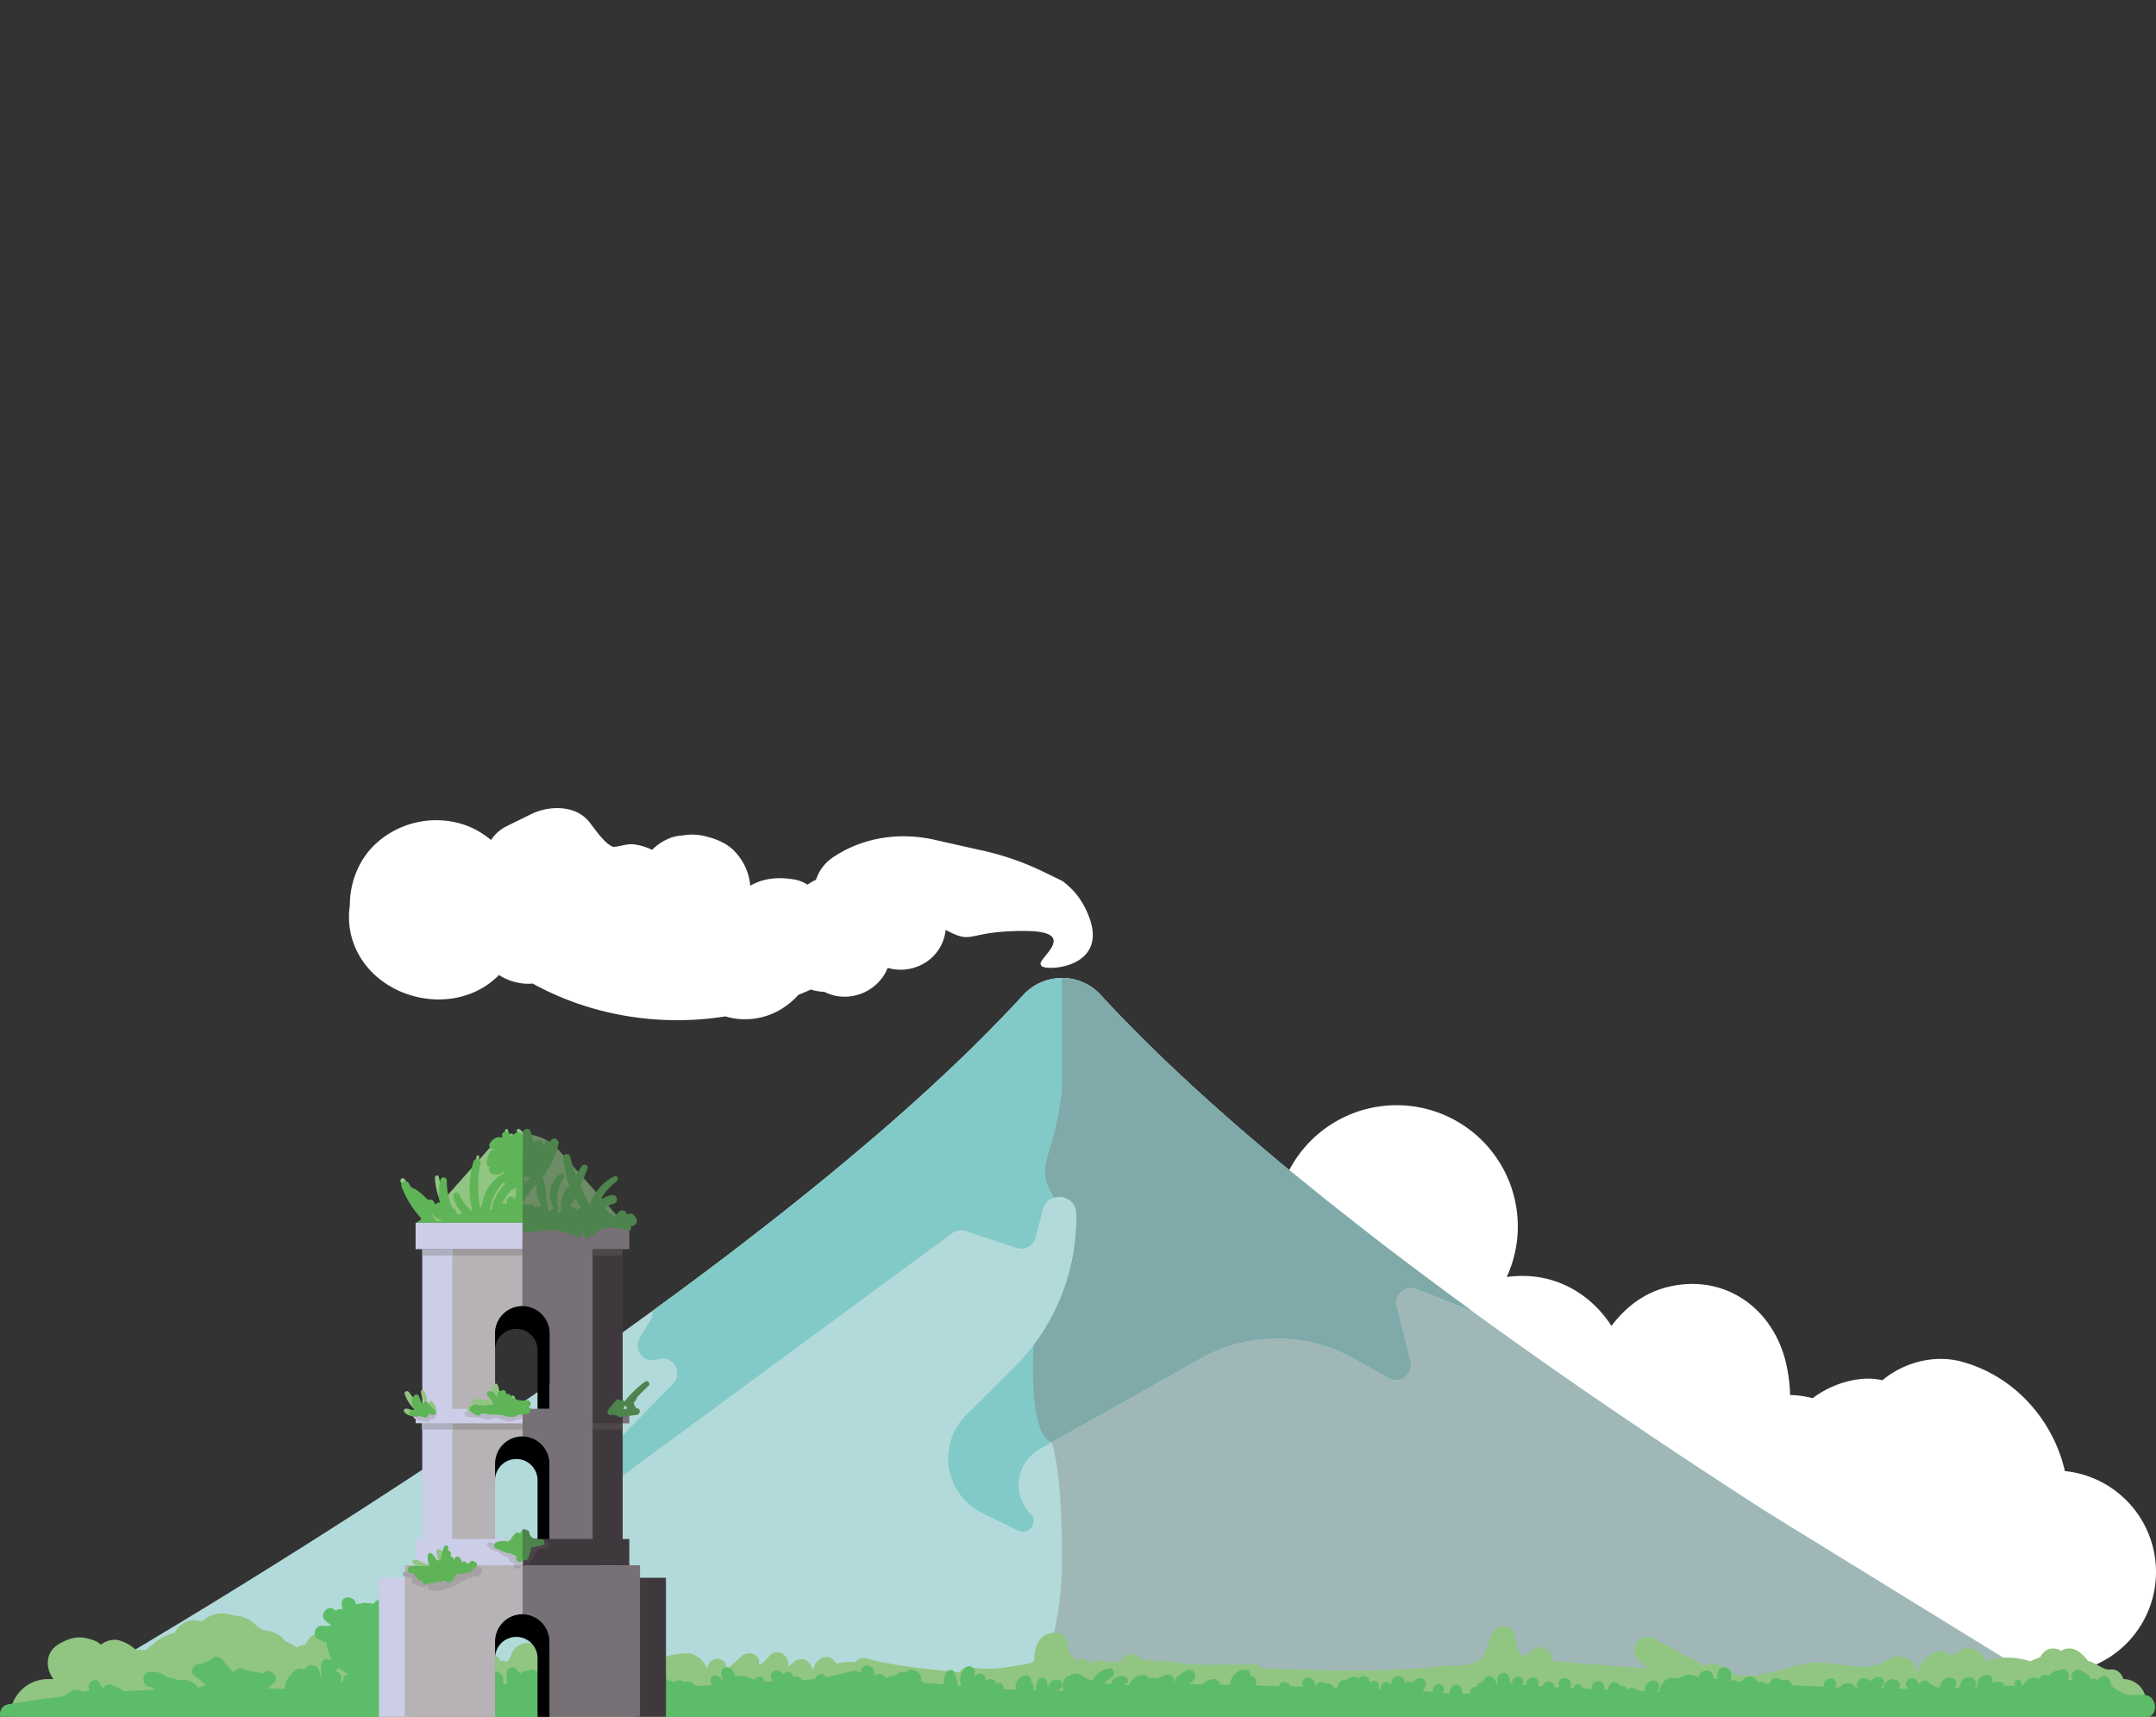 <svg xmlns="http://www.w3.org/2000/svg" viewBox="0 0 1080 860" width="1080" height="860"><rect x="0" y="0" width="1080" height="860" fill="#333333" stroke="none"/><defs><style>.cls-1{fill:none}.cls-2{fill:#fff}.cls-3{fill:#b3dada}.cls-4{fill:#82cac7}.cls-5{fill:#9fb8b7}.cls-6{fill:#7faaa9}.cls-7{fill:#91c582}.cls-8{fill:#5dbc68}.cls-9{fill:#6b8c64}.cls-10{fill:#b7b7c9}.cls-11{fill:#8e9f9d}.cls-12{clip-path:url(#clip-path)}.cls-13{fill:#322f32}.cls-14{fill:#3c373a}.cls-15{fill:#5c585a}.cls-16{fill:#5fb458}.cls-17{fill:#cccde7}.cls-18{fill:#3f393e}.cls-19{fill:#777077}.cls-20{fill:#b7b2b6}.cls-21{fill:#4d4749}.cls-22{fill:#9e9a9c}.cls-23{fill:#756e73}.cls-24{fill:#cdcccb}.cls-25{fill:#dbdbdb}.cls-26{fill:#4b4347}.cls-27{fill:#4f494c}.cls-28{fill:#5a565a}.cls-29{fill:#adaebe}.cls-30{fill:#a6a1a5}.cls-31{fill:#4d834c}</style><clipPath id="clip-path"><path d="M265.63 775.43a1.1 1.1 0 0 0-.1-.34 1.46 1.46 0 0 0 .1.34" class="cls-1"/></clipPath></defs><g id="Layer_1"><path d="M1034.36 736.92c-5.77-25.23-24.84-47.42-51.52-54.77-13.67-3.76-29 .17-39.87 9.25a35 35 0 0 0-11.81-.49 49.06 49.06 0 0 0-23.14 9.5 49.22 49.22 0 0 0-11.32-1.6 77.63 77.63 0 0 0-2.51-17.87c-7.18-26.67-31.25-43-58.77-36.24-11.93 2.93-21.23 10.21-28.19 19.53-9.31-14.5-24.79-24.6-43.23-25.06a56.84 56.84 0 0 0-9.23.52 60.38 60.38 0 0 0 5.54-25.33 60.72 60.72 0 1 0-121.44 0 61.69 61.69 0 0 0 .62 8.65c-6.27 10.55-9.45 23.37-10.45 35.43a78 78 0 0 0-.15 9.91 84.42 84.42 0 0 0-2.37 15.65 60.84 60.84 0 0 0-19.28-.46 59.4 59.4 0 0 0-57.42 40.2c-.26.78-.49 1.57-.71 2.36-10.66-8.28-23.37-13.69-36.77-12.94-17.43 1-33 14.53-37.52 31-12.35 0-24.72-.27-37.09-1.42-43.12-4-44.42 67.34 0 68.18 22.54 1.18 44.85 6 67.21 9.06 1.42.78 2.84 1.56 4.27 2.24 13.12 6.23 27.72 6.76 40.19 1.71a68.24 68.24 0 0 0 5.44 5.84c31.42 30.06 79.6 18.76 116.72 8.72 6.19-1.67 12.37-3.39 18.56-5.09 26.47 5.28 57.66.18 82.94-.18 35.66-.49 71.3-2.46 107-3.12s71.43-2 107.16-2c3.95 0 7.7-.06 11.3-.16a50.79 50.79 0 0 0 81.48-40.49 50.79 50.79 0 0 0-45.64-50.53z" class="cls-2"/><path d="M1023.25 842.22H40.7s146.61-84 286.27-185.67c10-7.3 20.09-14.73 30-22.2 2.35-1.76 4.66-3.52 7-5.28 2.61-2 5.22-4 7.79-6 2.39-1.83 4.74-3.65 7.11-5.48l.23-.19c2.45-1.86 4.89-3.79 7.3-5.68 16.47-12.91 32.48-25.92 47.81-39 2-1.7 3.91-3.36 5.87-5l5.77-5 5.67-5c1.9-1.66 3.76-3.32 5.61-5 2.12-1.92 4.24-3.84 6.36-5.73q5-4.65 9.95-9.23c1.76-1.63 3.52-3.29 5.25-5 1.59-1.5 3.19-3 4.76-4.53 2.8-2.7 5.51-5.41 8.22-8.09 1.88-1.89 3.74-3.75 5.57-5.64s3.69-3.75 5.45-5.61 3.58-3.71 5.31-5.57c1.5-1.6 3-3.23 4.47-4.83a26.41 26.41 0 0 1 37.31-1.71c.35.32.7.65 1 1q4.76 5.19 9.79 10.44c1.27 1.34 2.57 2.67 3.87 4q14.79 15.16 31.6 30.65c2.06 1.93 4.14 3.82 6.27 5.71 23.6 21.45 49.69 43.07 76.92 64.37l11.57 9q8.07 6.22 16.24 12.36c2.48 1.86 5 3.72 7.47 5.58q11.21 8.42 22.53 16.63C873.28 755.75 1016 838.08 1023 842.06z" class="cls-3"/><path d="M737.08 656.62l-27.52-10.8a7.43 7.43 0 0 0-9.91 8.68l6.85 27.65a7.41 7.41 0 0 1-10.8 8.22l-17.87-10a78.42 78.42 0 0 0-76.59.23l-48.1 27.1-26.25 14.77-6.19 3.53a20.49 20.49 0 0 0-4.5 32.28c4.17 4.21-.72 11-6.07 8.45L492.19 758a30.54 30.54 0 0 1-8.19-49.14l23.81-23.64a106.27 106.27 0 0 0 9.91-11.39c.72-.92 1.4-1.86 2.06-2.81l.52-.72a62.23 62.23 0 0 0 2.28-3.45l.07-.1c.74-1.14 1.46-2.32 2.11-3.49s1.21-2.12 1.76-3.16c.3-.53.56-1 .82-1.54a110.23 110.23 0 0 0 6.1-14.28c.39-1.17.78-2.38 1.14-3.59.29-1 .59-2 .85-3s.55-2 .78-3c.1-.43.19-.82.26-1.21.23-1 .42-1.89.62-2.87.1-.39.16-.78.23-1.21.22-1 .39-2.08.55-3.13v-.19c.2-1.34.36-2.71.53-4s.26-2.29.36-3.46c.13-1.44.19-2.87.25-4.31s.1-2.9.1-4.33v-2.15a7.74 7.74 0 0 0-.16-1.44 6.11 6.11 0 0 0-.33-1.34 4.55 4.55 0 0 0-.52-1.17 11.43 11.43 0 0 0-.65-1l-.52-.62a8.62 8.62 0 0 0-1.83-1.47l-.72-.36-.35-.16-.82-.3a8.93 8.93 0 0 0-5.22 0 8 8 0 0 0-5.54 5.91L518.7 620a7.34 7.34 0 0 1-8.94 5.28 5.52 5.52 0 0 1-.54-.16l-25.5-8.44a7.38 7.38 0 0 0-6.72 1.07L308 742.12c-6.62 4.86-14.48-4.15-8.77-10l37.92-39a7.45 7.45 0 0 0-5.15-12.63 7.68 7.68 0 0 0-2.64.5 7.41 7.41 0 0 1-8.9-10.73l5.54-9.36a7.31 7.31 0 0 0 1-4.31c10-7.3 20.09-14.73 30-22.2 2.35-1.76 4.66-3.52 7-5.28 2.61-2 5.22-4 7.79-6 2.39-1.83 4.77-3.66 7.11-5.48l.23-.2c2.45-1.89 4.86-3.78 7.31-5.67 16.46-12.91 32.47-25.92 47.8-39 2-1.67 4-3.33 5.87-5l5.77-5q2.88-2.49 5.67-5c1.89-1.66 3.75-3.32 5.61-5 2.12-1.92 4.24-3.84 6.36-5.73 3.36-3.07 6.68-6.13 9.95-9.23 1.76-1.63 3.52-3.3 5.25-5 1.59-1.5 3.19-3 4.76-4.53 2.8-2.7 5.51-5.41 8.21-8.09 1.89-1.89 3.75-3.75 5.58-5.64s3.69-3.75 5.45-5.61 3.55-3.71 5.31-5.57c1.5-1.6 3-3.23 4.47-4.83a26.41 26.41 0 0 1 37.31-1.71c.35.32.7.65 1 1q4.76 5.19 9.79 10.44c1.24 1.33 2.54 2.67 3.88 4 9.84 10.11 20.41 20.35 31.6 30.65 2 1.89 4.13 3.82 6.25 5.71 23.61 21.45 49.7 43.07 76.93 64.37 3.85 3 7.69 6 11.57 9q8.07 6.21 16.24 12.35c2.48 1.86 5 3.72 7.47 5.58q11.21 8.42 22.53 16.63" class="cls-4"/><path d="M706.83 645.3a7.43 7.43 0 0 0-7.39 7.47 7.25 7.25 0 0 0 .21 1.73l6.84 27.65a7.38 7.38 0 0 1-10.79 8.22l-17.87-10a78.45 78.45 0 0 0-76.59.23l-48.1 27.1-26.25 14.77c2.58 9.23 5.09 24.52 5.09 58.4 0 38.93-12.2 61.3-12.2 61.3h339.05l175.17 7-150.91-92.95c-44.81-28.87-95.84-63.09-146-99.57l-27.52-10.79a7.29 7.29 0 0 0-2.73-.53" class="cls-5"/><path d="M532 490v55.14a152 152 0 0 1-4.27 24.16c-2.16 8.13-6.66 17.06-2.48 25.28 1 1.89 1.92 3.65 2.8 5.34a8.93 8.93 0 0 1 5.22 0l.81.3.36.16.72.36a8.39 8.39 0 0 1 1.84 1.46l.52.62a4.4 4.4 0 0 1 .65 1 4.55 4.55 0 0 1 .52 1.17 6.11 6.11 0 0 1 .33 1.34 7 7 0 0 1 .16 1.44v2.15c0 1.43 0 2.9-.09 4.33s-.13 2.87-.26 4.31c-.1 1.17-.2 2.31-.36 3.45-.13 1.37-.33 2.71-.53 4v.19c-.16 1-.33 2.09-.55 3.13-.07.43-.13.82-.23 1.21a26.55 26.55 0 0 1-.62 2.87c-.06.39-.16.78-.26 1.21q-.35 1.5-.78 3c-.29 1-.56 2-.85 3-.36 1.21-.75 2.42-1.14 3.59a110.23 110.23 0 0 1-6.1 14.28c-.26.53-.52 1-.82 1.54-.55 1-1.17 2.12-1.76 3.16s-1.37 2.35-2.12 3.49l-.06.1c-.72 1.17-1.47 2.31-2.29 3.45l-.51.72c-.66.94-1.34 1.89-2.06 2.8-.1 1.47-3 44.61 9.13 48.69l26.25-14.77 48.1-27.1a78.39 78.39 0 0 1 76.59-.22l17.87 9.94a7.38 7.38 0 0 0 10.8-8.22l-6.86-27.65a7.39 7.39 0 0 1 9.92-8.67l27.52 10.79q-11.29-8.22-22.53-16.63-3.76-2.79-7.47-5.58c-5.44-4.11-10.86-8.21-16.24-12.36-3.88-3-7.72-6-11.57-9q-17.1-13.37-33.49-26.87c-15.14-12.5-29.71-25-43.44-37.5-2.12-1.89-4.2-3.82-6.26-5.71-11.18-10.3-21.75-20.54-31.59-30.65-1.34-1.37-2.64-2.7-3.88-4q-5-5.24-9.79-10.44A26.4 26.4 0 0 0 532 490" class="cls-6"/><path d="M1063.66 841.12c-.92-2.91-3.25-5.24-6.75-4.78-3.12.41-7.05-3.48-10.94-4.29a22 22 0 0 0-3.87-4.08c-3.09-2.57-6.73-2.84-9.66-1-3.36-2-7.93-1.74-10.37 3.1l-5.11 2.14a35.21 35.21 0 0 0-21.84-.18l-1.17-.69c-1.36-5-9.74-8.19-13.51-3.19l-3.71.77a8.44 8.44 0 0 0-11.8 1.72c-.15.21-.3.43-.44.66a15.64 15.64 0 0 0-4.43 7.34c0-8.68-9.66-11.1-15.63-6.48-8.23 6.37-27.76-.41-37.85.8-11.6 1.4-32.57 12-42.92 2.8a8.4 8.4 0 0 0-9.46-1.25c-8.37-4.69-17.3-8.7-25.39-13.73-6.46-4-13.72 5.29-8.15 10.56l4.8 4.53q-23.87-1.92-47.74-3.77l-.44-.58c.59-4.37-5.66-8.19-9.36-5.38q-7 8.72-8.84-5.46c-.15-7.15-9.81-8.09-12.1-1.64-1.64 4.66-2.44 9.29-6 12.38-4.36 3.79-13.15 2.65-19 3.26q-15.6 1.62-31.3 2c-19.43.51-38.86-.39-58.28-.92a5.58 5.58 0 0 0-4.44-2c-12.86-.18-26.57 1.08-39.14-1.13-2-.36-17.08-1.13-17.16-1.25a5.74 5.74 0 0 0-9.79 0c-2.2 3.24-9.65-.82-13.68.75a13.83 13.83 0 0 0-2 1c-1.28-1.57-3.7-2.59-5.62-1.85l-1.66.63a31.45 31.45 0 0 0-3.07-3.93l-.55-.46c-.2-1.86-.48-3.73-.89-5.71-.48-2.3-2.86-3.76-5.06-3.85-5.62-.23-8.76 2.39-10.5 7.76-2.59 8 4.89 6.46-16.82 9.77a57.91 57.91 0 0 1-15.67-.21c-3-.36-4.86.83-5.74 2.51l-.53-.12c-15.63-1.6-30.76-2.88-46-6.87a5.7 5.7 0 0 0-6.25 2.54c1-1.58-4.78-.73-8.86 0l-.48-.66c-2.59-3.55-6.9-3.47-9.51 0l-2.08 3.83c-.64-4.83-5.47-7.1-9.36-3.88l-3.1 2.55.19-.65c1.43-5-5.39-9.37-9-5.23a45.89 45.89 0 0 1-4.86 4.8l-.55-.36c1-5.15-5.53-7-8.63-4.17l-7.37 6.64c-.17-.63-.31-1.27-.48-1.91-1.23-4.64-7.68-4.28-9.07 0-.2.61-.29 1.14-.44 1.72a7 7 0 0 0-1.82-3.31c-2-2.71-5.37-4.74-8.76-4.52-2.78.19-6.54.43-9.19 1.49a15.21 15.21 0 0 0-3.68 2.09 11 11 0 0 0-6.07-4l-.79-.19a14.14 14.14 0 0 0-6.87.1c-4.67-2.9-12.09-.93-13.85 4.52a7.8 7.8 0 0 0-1.15 8.87h-.84c.76-5.3-2.3-11.26-9.22-11.26a10.39 10.39 0 0 0-2.15.22 8.54 8.54 0 0 0-7.75-3.52c-1.34.08-6.6-.06-8.91.64-4.21-5.09-13.45-6.19-16.7.87-.46 1-1.28 3.43-2.16 4.26-.52 0-1.78-.12-.44.23a9.47 9.47 0 0 0-3.29-.59l-.28-.61a5.67 5.67 0 0 0-7.21-2.22h-.1a12.11 12.11 0 0 0-1.45.32 15.33 15.33 0 0 0-1.55.59h-.23a8.72 8.72 0 0 0-1.26.06h-.87l-.72.1h-.2a6 6 0 0 0-4.43-.53 15 15 0 0 0 0-1.64 16.16 16.16 0 0 0-12.63-14 13.05 13.05 0 0 0-6.75-1.87c-4.62-3.33-10.72-4-15.56-.39a12.79 12.79 0 0 0-10.88 3.39c-4.26-1.06-8.83-.37-11.76 3a14 14 0 0 0-7.68 1c-4.89-2.47-11.05-1.89-13.74 4.28l-.17.4c-2.73.54-4.91 1.18-4.25 1.75a14.35 14.35 0 0 0-5.6-3.06 15 15 0 0 0-11.27-5.8 14.86 14.86 0 0 0-3-1.59 15.23 15.23 0 0 0-12.14-5.82 15 15 0 0 0-15.77 3c-5-1.56-10.51-.25-13.61 5.85a11 11 0 0 0-2.54.55c-5.38 1.88-8.26 5.17-12.09 8a19.54 19.54 0 0 0-4.71-.12 21.24 21.24 0 0 0-7.53-4.56c-3.42-1.29-7.18-.28-10.14 1.87-1.76-1.75-4.29-2.53-6.58-3.09-5.19-1.3-9.09-.09-13.67 2.35-7.81 4.17-7.58 12.5-3.46 18H24A18.88 18.88 0 0 0 5.1 860H1075v-7.51a11.38 11.38 0 0 0-11.37-11.37" class="cls-7"/><path d="M170.93 843.12a3.19 3.19 0 0 0-.08-1.44l-.07-.21.12-.81c.25-2.14-1.38-3.32-3.16-3.44a7.39 7.39 0 0 0 1.9-1.84 20.75 20.75 0 0 0 5.18 3.41c-3.38-.29-1.7 1.86-3.89 4.33m902.83 5.88l-7.63.13c-3.21-.78-5.73-2.68-8.39-4.44a12.79 12.79 0 0 0-1.22-3.67 3 3 0 0 0-5-.31l-.43.76-.27-.07a19.56 19.56 0 0 0-3.66-.43l-.05-.06a8.67 8.67 0 0 0-.31-.9 2.42 2.42 0 0 0-2-1.45q-.63-.64-1.32-1.23c-2-1.61-5.36-1-5.71 2a3.26 3.26 0 0 0 .54 2.25c-.79.09-1.57.16-2.36.27.35-1.69.81-3.2-.59-4.94a2.5 2.5 0 0 0-2.48-.66 3.91 3.91 0 0 0-1.56.85 3 3 0 0 0-2.6.36c-.88.64-1.8 1.23-2.71 1.84a5.31 5.31 0 0 0-1.47-.33 3.53 3.53 0 0 0-3.27 2.37c-2.17-1.79-5.49-.72-6.68 1.39a3.08 3.08 0 0 0-1 1.46l-1.48.08a1.7 1.7 0 1 0-2.4.08c-1.84.1-3.68.22-5.53.31a2.54 2.54 0 0 0-1.92-2 6.58 6.58 0 0 0-4.53.53c.92-1.28.41-3.63-1.33-4a4.79 4.79 0 0 0-5.75 6l-1.8.06h.15a2.69 2.69 0 0 0 .69-2.63c-.68-2.78-4.17-3.19-6.14-1.54a4.62 4.62 0 0 0-1.58 2.82 3 3 0 0 0-.3 1.64c-.91 0-1.82.07-2.74.09a7 7 0 0 0 .71-1c1.21-2-.4-4-2.46-4.29-3.36-.45-5.16 2.54-5.62 5.45h-.08a.74.74 0 0 0-.79-.66 4.16 4.16 0 0 1-2-.38L968 844a1.69 1.69 0 0 0-1.35-.22 2.72 2.72 0 0 0-5.23 0v.15a2.46 2.46 0 0 0-.49-1c-.66-.76-.91-1.42-1.87-1.91-2.73-1.42-6 2.27-3.46 4.47l.65.46h-5.33a2.47 2.47 0 0 0 .23-3.5l-.14-.15a4.41 4.41 0 0 0-6.23.33 4.76 4.76 0 0 0-1.41 3.19h-1.2v-.19c.45-.62.88-1.28 1.22-1.83a2.38 2.38 0 0 0-.84-3.21c-2-1.19-4.34-.1-5.5 1.67a2 2 0 0 0-.79-.68 20.24 20.24 0 0 0-2-.77 3.26 3.26 0 0 0-4 2.32 3.09 3.09 0 0 0-.11.8 3.21 3.21 0 0 0 .47 1.62h-1.12l-.14-.41c-1.51-2.66-5.49-2.42-7.41-.41l-.38.58c-.82 0-1.64 0-2.46-.08l.11-.21a2.39 2.39 0 0 0 .35-2.81 3.23 3.23 0 0 0-5.74.71 3.55 3.55 0 0 0-.12 2.09c-5.38-.25-10.77-.55-16.15-.87a3.32 3.32 0 0 0-.79-1.63l-.14-.17a3.4 3.4 0 0 0-4.09-.53h-.06a3.53 3.53 0 0 0-5-.29 3.49 3.49 0 0 0-1 1.57v.31c-.91-.07-1.83-.11-2.73-.18a2.54 2.54 0 0 0-2-.78h-.28a3.47 3.47 0 0 0-1.14.28 1.91 1.91 0 0 0-.57-1.43c-2.53-2.45-5.88-1.29-7.39 1.1l-2.14-.16A3.07 3.07 0 0 0 867 842h-.38a2.67 2.67 0 0 0 .64-1.62 8.15 8.15 0 0 0-.31-2.78c-.77-2.39-4.75-3.52-6-.78a7.3 7.3 0 0 0-.63 4.34 10.3 10.3 0 0 0-2.07-.27 3.3 3.3 0 0 0-2.2-3.8c-2.82-.87-4.86 1-5.38 3.32-2.65-1.92-6.28-2.27-9.84.54a3.35 3.35 0 0 0-2.33-.22l-.33.16-.16-.09c-2.41-.88-4.64 1.34-5.71 3.25a9.08 9.08 0 0 0-1 3v.72l-1.14-.13v-.13c.08-.26.4-.63.62-1.15.81-1.84-.07-4.75-2.58-4.5A4.45 4.45 0 0 0 824 846a4.52 4.52 0 0 0 .11 1.1l-3.7-.14a3.17 3.17 0 0 0-5.22-.18 2.42 2.42 0 0 0-1.75-1.93l-2.13-.6a2.74 2.74 0 0 0-3.62-1.37l-.26.13-.28.17a2.9 2.9 0 0 0-1.38 2.26 4.22 4.22 0 0 0-.2 1l-1.47-.06h-.63a3.16 3.16 0 1 0-5.9-2.28 3.2 3.2 0 0 0-.1 2c-1.12-.06-2.25-.11-3.37-.18a2.9 2.9 0 0 0-1.46-.76l-.56-.74c-1.45-1.55-3.36-.42-3.74 1.2l-2.12-.11a3 3 0 0 0 .32-3.3 3.17 3.17 0 0 0-2.86-1.6c-2.8 0-3.43 2.81-2.51 4.63l-2.47-.13a2.82 2.82 0 0 0-2.68-2.71 3.1 3.1 0 0 0-2.57 1.06 3.32 3.32 0 0 0-.76 1.29l-2.28-.13c.08-.29.13-.58.21-.93a2.76 2.76 0 0 0-4-3.08l-.71.42a3.3 3.3 0 0 0-1.46 3.17c-.58-.07-1.12-.11-1.73-.19a3.12 3.12 0 0 0 .37-1.19 2.19 2.19 0 0 0-.53-2l-.75-.61a2.75 2.75 0 0 0-3.25.42l-.23.21a2.73 2.73 0 0 0-.74 2.46l-1.44-.17.06-.25a4.26 4.26 0 0 0-1.06-4c-1.71-2.17-5-.23-5.09 2.11a3.77 3.77 0 0 0 .49 2.08 3.14 3.14 0 0 0-1 .11l-.25-.19-.07-.84a3.16 3.16 0 0 0-2.23-2.22l-.4-.14a2.77 2.77 0 0 0-3.35 1.9l-.16.46-.08.5a3 3 0 0 0-3 1.43l-.33.78a3.41 3.41 0 0 0-1.77.4 2.81 2.81 0 0 0-1.38 3c-1.34.14-2.71.22-4.15.24a4.21 4.21 0 0 0-.56-3.19 2.77 2.77 0 0 0-3.73-1 4.27 4.27 0 0 0-1.91 4c-1.18-.07-2.36-.15-3.54-.26a9.51 9.51 0 0 0 .49-1.48 2.48 2.48 0 0 0-4.51-1.9 8.92 8.92 0 0 0-1.12 2.9l-5-.52a8 8 0 0 0 1.5-1.95c.88-1.75-.14-4.71-2.53-4.41a5.07 5.07 0 0 0-3.88 2.42 2.56 2.56 0 0 0-1-.54 3.82 3.82 0 0 0-2.12 0 3.4 3.4 0 0 0-1 .52l.09-.47c.09-2.88-3.34-3.8-5.27-2.18a4.68 4.68 0 0 0-.84 5.75h-.52a8.39 8.39 0 0 0 .06-1c0-2.06-2.9-3.6-4.39-1.81a4.12 4.12 0 0 0-1 2.66h-1.28a3.07 3.07 0 0 0 .44-1.7 2.36 2.36 0 0 0-1.65-2.16 3 3 0 0 0-2.88.62 3.31 3.31 0 0 0-3.48-3.13 3.42 3.42 0 0 0-1.37.38 4.83 4.83 0 0 0-.93.76 4.27 4.27 0 0 0-5.77.76 3.74 3.74 0 0 0-3.81 1.33 4 4 0 0 0-.7 2.6H668a2.59 2.59 0 0 0-2.4-2.07l-1.89-.11a2.7 2.7 0 0 0-1-.54l-.39-.12a2.54 2.54 0 0 0-2.82 1.15l-.16.34a3.33 3.33 0 0 0-.34 1.11h-.06a4.92 4.92 0 0 0-2.18-4.53 3 3 0 0 0-4 1 2.29 2.29 0 0 0-.28 2.23 3.75 3.75 0 0 0 .52 1l-6.73-.18a3.71 3.71 0 0 0-1.09-1.53c-1.38-1.07-4.06-1-4.43 1.17v.22c-4-.1-8-.23-12.08-.32l.31-.4c1-1.82-.2-4.47-2.49-4.34l-.4.07a2.33 2.33 0 0 0-1.18-3.08 2.46 2.46 0 0 0-.89-.2c-4-.38-7.87 3.71-7.75 7.66L611 844a2.9 2.9 0 0 0-2.78-2.94 8.23 8.23 0 0 0-5.8 2.74l-6.68-.16a12.61 12.61 0 0 0 2.26-2.18 3 3 0 0 0 .45-3.49 2.9 2.9 0 0 0-3.25-1.32 12 12 0 0 0-6.69 4.91 2.54 2.54 0 0 0-.31 1.94h-.74a2.85 2.85 0 0 0-.51-4 2.88 2.88 0 0 0-1.67-.6 8.48 8.48 0 0 0-5.46 2.35 2.26 2.26 0 0 0-1-.61 6.37 6.37 0 0 0-3.38.2 2.6 2.6 0 0 0-2.36-1.74 7.61 7.61 0 0 0-6 2.64 10.47 10.47 0 0 0-1.62 2.35h-2.9a4.4 4.4 0 0 1 1-.35c2-.41 1.9-3.49 0-4a5.66 5.66 0 0 0-7 3.81v.12c-1.2-.12-2.41-.24-3.54-.42l.4-.4c1.36-1.09 2.73-2.11 4-3.24s.34-4.08-1.59-3.83a10 10 0 0 0-6.11 2.92 13.34 13.34 0 0 0-2.41 3.23 20 20 0 0 1-5.62-2.71 5 5 0 0 0-6.23.54 2 2 0 0 0-1.64.67 6.39 6.39 0 0 0-1 6.51h-3.23l.13-.13a17.13 17.13 0 0 0 1.81-1.25 2.27 2.27 0 0 0 0-3.14c-1.88-2.26-5-.63-6.06 1.55a4.18 4.18 0 0 0-.25.92l-.82-.09a12 12 0 0 0 .21-1.69c.07-2.37-3.66-3.6-4.7-1.27a9.17 9.17 0 0 0-1 4.08l.15.8h-1.44l.09-.22a6.25 6.25 0 0 0 0-1.93 2.18 2.18 0 0 0-1.28-1.9c.54-1.49-.5-3.52-2.27-3.37a5.34 5.34 0 0 0-4.43 2.45 6 6 0 0 0-.88 4.66c-2.1-.1-4.2-.15-6.3-.27a2.23 2.23 0 0 0-2.64-3 5 5 0 0 0-1 .3 2.72 2.72 0 0 0-.5-1.26 2.92 2.92 0 0 0-3.65-.73 7.79 7.79 0 0 0-3.93 4l.12-.55a3.57 3.57 0 0 1 1.46-1.85c2.59-1.49.72-4.92-1.91-4.52a5.59 5.59 0 0 0-2.82 1.38c.17-.58.33-1.16.46-1.77a2.8 2.8 0 0 0-4.64-2.7A8.08 8.08 0 0 0 481 841a7.06 7.06 0 0 0 .64 3.62l-1.68-.16c-.1-.36-.19-.71-.3-1.08a39.53 39.53 0 0 0-1.67-5.73c-.75-1.62-3-1.29-3.86 0a10.15 10.15 0 0 0-1.33 6.12c-3.36-.31-6.71-.58-10.09-.7a7.35 7.35 0 0 0-1.43-1.41 2.18 2.18 0 0 0-.14-1.91c-.66-3.22-5.35-4.47-7.53-2a4.27 4.27 0 0 0-4.86 1.51 4.82 4.82 0 0 0-.93 0 7.1 7.1 0 0 0-3.92 1.63l-.12-.26c-1.1-2.31-4-2.46-5.93-1.28v-1.24c.75-3.33-5.16-5.69-6.41-1.42a15.37 15.37 0 0 0-.32 1.53 4.72 4.72 0 0 0-4.48-1.1c-4.32 1.21-8.63 2.19-12.94 3l-.5-.69c-1.54-1.84-4.47-.52-4.87 1.58-2.11.3-4.22.53-6.34.74l-.49-.22a2.3 2.3 0 0 0-1.6-1.61 3.12 3.12 0 0 0-2.49.38l-.18.17a4.76 4.76 0 0 0-.07-1c-.56-2.43-3.72-2.47-5-.66l-.06-.2a3.4 3.4 0 0 0-4.64-1.27 2.73 2.73 0 0 0-1.33 2.32 4.07 4.07 0 0 0 1.21 2.75c-1.46 0-2.91-.1-4.37-.15a2.46 2.46 0 0 0-1.72-2.15 3.12 3.12 0 0 0-3.59 1.48 16.49 16.49 0 0 0-9.68-2 2.43 2.43 0 0 0-.28-1.37l-.9-1.6c-1.16-2.06-4.9-1.83-5.36.7a5.35 5.35 0 0 0 .67 3.69 5 5 0 0 0-.86.51 2.91 2.91 0 0 0-1.1-1.62c-1.59-1.24-4.18-.57-4.18 1.73a3.42 3.42 0 0 0 .92 2.6c-2.68.1-5.35.2-8 .32a3.52 3.52 0 0 1-1.56-.91 4.24 4.24 0 0 0-4.45-1 4.56 4.56 0 0 0-5.48.06 5.09 5.09 0 0 0-2.43-.69 4.36 4.36 0 0 0-6.09-1.07 4.12 4.12 0 0 0-.47.38c-.58.56-1.19 1.1-1.78 1.66a3.81 3.81 0 0 0-3.79-1.82 3.88 3.88 0 0 0-5.38 1.06 2.13 2.13 0 0 0-.16.25 4.18 4.18 0 0 0-5.3 2.58l-.38.93h-1.38a11.24 11.24 0 0 1-1.44-.16 3.8 3.8 0 0 0-2.54-.39h-.28c-.06-.63-.11-1.26-.17-1.89a4.14 4.14 0 0 0-2.81-3.74c-.76-3.3-6.16-4.24-7-.27-.31 1.41-.51 2.35-.65 3.19-3.59-1.11-6.94-2.5-8.88-4.16a22.78 22.78 0 0 1-.45-2.3 4.84 4.84 0 0 0 .59-2.07c0-.51.07-1 .1-1.55a4.14 4.14 0 0 0-2.11-3.64l-1.1-.51c-1.94-.89-4.78-.71-5.82 1.53a10.91 10.91 0 0 0 1 11.42c.21.67.42 1.34.67 2-1.9-.47-3.88-.91-5.88-1.26v-1.8c.08-2.72-2.45-3.75-4.47-3.14a3.58 3.58 0 0 0-4.58-.15 3.81 3.81 0 0 0-3.61 1.3 2.66 2.66 0 0 0-1.81-1.29c-.31-2.7-4.8-2.51-5.12.57a17.07 17.07 0 0 0 .22 5.24 9.1 9.1 0 0 0-1.82 1.2v-.89a3.61 3.61 0 0 0-.35-1.4c.73-4.1-5.7-6.9-7.55-2.72l-.21.45a4 4 0 0 0-4.18.16 3.9 3.9 0 0 0-3.08-.54c-1.57-3-6.63-3.67-7.57.53-.11.46-.21.92-.31 1.38a55.22 55.22 0 0 0-12.85 1.79 37.29 37.29 0 0 1-.32-5.49 11 11 0 0 0 .49-5.57v-.22a8.67 8.67 0 0 0-.36-1.23l-.31-.7A6.69 6.69 0 0 0 210 826a7.43 7.43 0 0 0-5.64 1.87l.87-4.11a4.65 4.65 0 0 0-1.9-4.6c.71-1.09 1.45-2.17 2.28-3.22 1.49-1.91 1.43-5.69-1.64-6.18a33.8 33.8 0 0 0-7.1-.42 19.08 19.08 0 0 0-1.48-1.63c-.48-.44-1-.85-1.48-1.23l.09-.37c.66-3.3-3.56-6.57-6.15-3.58-.26.3-.46.6-.7.91a16.54 16.54 0 0 0-3.64-.37 3.87 3.87 0 0 0-2.62.19 19.2 19.2 0 0 0-2.37.5c-.14-.37-.3-.74-.44-1.11-1.25-3.44-7.46-3.3-6.93.93.11.9.26 1.78.38 2.68a3.38 3.38 0 0 0-3.3.63l-1-.77c-3.29-2.42-7.38 2.94-4.36 5.64a26.21 26.21 0 0 0 2.94 2.31v.05a9.61 9.61 0 0 1-4.55.23c-3.48-.22-5.16 5.33-1.85 6.8 1.42.62 2.8 1.23 4.2 1.8a16.69 16.69 0 0 0 2.45 8l-.47.62a3 3 0 0 0-4.17.79 3 3 0 0 0-.52 1.6 30.85 30.85 0 0 0 .16 6l-.8-.47c-.05-.52-.12-1-.17-1.57-.36-3.78-5-5.34-7.23-2l-.38.52c-1.44-1-3.54-.49-4.8.55a15.59 15.59 0 0 0-4.46 5.72 4 4 0 0 0-.23 3c-.5.07-1 .16-1.51.2h-3.61c-1.21 0-2.61-.12-4.09-.25l2.6-1.86.74-.52c3.11-2.53-1-7.94-4.31-5.6l-.81.55-9.21-1.47c-1.56-1.93-4.39-1-5.58.72l-.22.38a56.18 56.18 0 0 1-5.35-6.18c-1.58-2-4.54-2.45-6 0l-5 1.91c-3.09-.83-6.25 3.57-3.37 5.8l5.9 4.59c-1.44.49-3 1-4.37 1.55a2.54 2.54 0 0 0-1-1.82 9.91 9.91 0 0 0-8.23-2.06L83.35 840a11 11 0 0 0-9.17-2.39c-1.77.3-2.59 2.41-2.24 4l.25 1.1a3.23 3.23 0 0 0 3.1 2.37l.65-.06c.6.52 1.2 1 1.8 1.43q-7.72.31-15.43.79a39.26 39.26 0 0 0-6.23-3.09 3.07 3.07 0 0 0-4.16 1.24 2.92 2.92 0 0 0-.28.71l-1.35-2.1-.4-.87c-1.41-3.09-6.32-.88-5.41 2.28.15.55.31 1.06.48 1.56a3.09 3.09 0 0 0-2.12.42l-4.62-.76A3 3 0 0 0 35 847.9l-3.8 2q-13.5 1.5-27 3.85c-3.38.58-4.58 3.53-4.1 6.3h1076.46c5-2.3 3.24-11.15-2.8-11" class="cls-8"/><path d="M544.15 456a37.57 37.57 0 0 0-12-14.7l-9.58-4.65a138.25 138.25 0 0 0-30.15-10.52c-7.42-1.65-16.36-3.65-24.23-5.44-16.06-3.65-33.08-1.69-47.34 6.54a68.17 68.17 0 0 0-3.66 2.29 21.25 21.25 0 0 0-8.42 11.19 29.17 29.17 0 0 0-4.28 2.44 18.18 18.18 0 0 0-6.3-2.53c-8.24-1.46-15.7-.75-22.37 3.05a28.29 28.29 0 0 0-7.49-16.84c-3.79-4.23-9-6.34-14.32-7.75a27.67 27.67 0 0 0-11.31-.7l-1 .15a21.13 21.13 0 0 0-4.68.8 26 26 0 0 0-10.37 6.39 28.93 28.93 0 0 0-9.35-2.78c-3.19-.36-7 1.22-10.16 1.29-4.38-1.6-9.18-9.06-12.05-12.59-7-8.6-20.22-8.15-29.12-3.76l-12 5.92a19.7 19.7 0 0 0-8 7 42.32 42.32 0 0 0-13.43-7.66 44.74 44.74 0 0 0-44.41 9.61c-8.42 7.82-12.9 19.32-12.88 30.77a39.15 39.15 0 0 0 1 16.33C185 500.33 226.9 511 249.39 489l.54-.6a27.58 27.58 0 0 0 14.56 4.42c.82 0 1.56-.08 2.35-.12 29 16 63.32 21.7 96.53 16.46a34.83 34.83 0 0 0 28.15-3.77 37.51 37.51 0 0 0 8.38-7c2.12-.89 4.26-1.76 6.37-2.72a13 13 0 0 0 1.84.55 26 26 0 0 0 4.81.63 22.49 22.49 0 0 0 10.18 2.44 23.43 23.43 0 0 0 20.21-11.59c.52-.94.93-1.9 1.38-2.86a23.18 23.18 0 0 0 16.67-1.44 21.94 21.94 0 0 0 12.34-17.6c14.44 7.81 9.76.55 39.29.55s5.19 14.75 8.56 17c-1.12 3.52 36.66 3 22.81-26.85z" class="cls-2"/><path d="M312.29 612.57h-50.55l.14-44.49a24 24 0 0 1 17.91 7.92z" class="cls-9"/><path d="M225.55 611.33l-11 3.55h-.22c-1.08.11-1.12 1.76-.1 1.76h.1l1.9-.19a.84.84 0 0 0 .43 1.56h1.49l-.32.27c-.68.47-.4 1.68.38 1.68a.85.85 0 0 0 .31-.06l1.14-.44a.87.87 0 0 0 .72.77l.3.41-.45.5a.81.81 0 0 0 0 1.16.77.77 0 0 0 .58.22.91.91 0 0 0 .39-.08l5.07-2.2c-.93.88-1.6 1.52-1.76 1.66a.92.92 0 0 0 .66 1.56.78.78 0 0 0 .44-.13l3.39-2.12 4-1.34a.84.84 0 0 0 .78.51 1 1 0 0 0 .3 0l7.37-2.09a12.53 12.53 0 0 0-.26 2.8.87.87 0 0 0 .46.88c0 .42-.07.84-.11 1.26a.93.93 0 0 0 .87 1h.13a1.08 1.08 0 0 0 .94-.48c.56-.91 1.06-1.81 1.55-2.72a1.14 1.14 0 0 0 .75.28h.28a1.23 1.23 0 0 0 1.11.57 1.38 1.38 0 0 0 .87-.29 7.54 7.54 0 0 0 1.28-1.18l.28.07a1.38 1.38 0 0 0 1.09 1.62h.22a1.44 1.44 0 0 0 1.15-.63c1-1.3 2.32-1.65 3.58-2.35l.3.22.35.33a4.2 4.2 0 0 0 2.3.58 10.24 10.24 0 0 0 3.15-.52v-8.37z" class="cls-10"/><path d="M202.74 787.36c-1 .38-1.38 2 0 2.34z" class="cls-11"/><path d="M236.7 784a1.81 1.81 0 0 0-.51.08h1.06a2 2 0 0 0-.55-.08" class="cls-10"/><path d="M260.31 565.62v.09c-.69-.57-1.95.18-1.35 1a15.54 15.54 0 0 1 .87 1.4 2.11 2.11 0 0 0-2.74.62v-.2a.93.93 0 0 0-1.82.25v.24l-.16.05c-.24-1-.46-1.93-.63-2.91-.15-.83-1.61-.65-1.51.21.13 1.12.26 2.22.4 3.31a23.68 23.68 0 0 0-3.42 1.7c0-.21 0-.43-.07-.65a.82.82 0 0 0-1.64 0c-.05.62-.08 1.25-.11 1.87a23.77 23.77 0 0 0-3.7 3.4l-4.59 5.17c.07-.53.13-1.06.21-1.59.11-.82-1.06-1.21-1.28-.36-.35 1.4-.67 2.82-1 4.23l-14.63 16.48a39.63 39.63 0 0 1-3.26-10.21 1 1 0 0 0-2 .27 32.82 32.82 0 0 0 3 12.46l-2.21 2.49a1.15 1.15 0 0 0-.71-.78 33.27 33.27 0 0 1-15.12-13.32 1.23 1.23 0 1 0-2.13 1.24 29.41 29.41 0 0 0 3.15 4.95 37.8 37.8 0 0 0 10.69 12.55l-2.64 3h7.26l.11.06a1.36 1.36 0 0 0 1.5-.06h1.16l.12.05a3 3 0 0 0-1.87 1.46 1 1 0 0 0 .48 1.33.94.94 0 0 0 .6.08c1.17-.36 2.05-1 3.33-.69a1.12 1.12 0 0 0 .59-2.16l-.39-.07h10.76c-1.88.4-3.78 1.67-5.35 2.49a77.6 77.6 0 0 0-8 4.53 1.32 1.32 0 0 0 1.33 2.27 79.08 79.08 0 0 0 8-4.45c1.13-.68 2.48-1.37 3.66-2.21a1.15 1.15 0 0 0 1.46.74h.11a72.79 72.79 0 0 0 7.89-3.33h.64c-1.68 1.66-3 3.73-2.76 5.82a1 1 0 0 0 1 1 1 1 0 0 0 .83-.47c.83-1.19 1.1-2.65 1.84-3.89a9.8 9.8 0 0 1 2-2.43h2.28a42.64 42.64 0 0 0-3.86 7c-.69 1.65 1.77 2.33 2.66 1.12a37.65 37.65 0 0 0 3.15-5.61c.44-.81.85-1.64 1.24-2.48h1.51a33.7 33.7 0 0 0-1.59 4.12 1.17 1.17 0 0 0 .87 1.41 1.19 1.19 0 0 0 1.26-.52 35.81 35.81 0 0 0 2.37-5h3.62l.1-31.36a1.88 1.88 0 0 0 1.37-.78 1.36 1.36 0 0 0 0-1.3c-.36-.5-1-1.07-1.36-1.55v-.76l.46.46a1.42 1.42 0 0 0 2-.08 1.46 1.46 0 0 0 .38-.92 12.85 12.85 0 0 0-4.36-10.78z" class="cls-7"/><g class="cls-12"><path d="M50.36 698.88h.08v.26h-.08z" class="cls-13"/></g><path d="M265.63 775.43a1.71 1.71 0 0 1 0 .32 1.71 1.71 0 0 0 0-.32" class="cls-14"/><path d="M265.88 616.92l-1.69.1 1.69-.1" class="cls-15"/><path d="M261.88 569.1s-.2-.43-.26-.58c-.64-1.48-3.68-1.87-4 0a2.3 2.3 0 0 0-1.89.72c-.11-.32-.25-.62-.36-.94-.77-2.4-4.55-1.38-3.78 1l.2.65c-2-.8-4.43-.22-6.44 2.81a2 2 0 0 0 .77 2.72 2.09 2.09 0 0 0 .41.17c.39.1.72.23 1.09.33v.38a1.75 1.75 0 0 0-2.33.81.78.78 0 0 0 0 .14 14 14 0 0 0-1.51 4.61 2.23 2.23 0 0 0 1.66 2.66l-.14.25a2.16 2.16 0 0 0 .83 2.95 2.25 2.25 0 0 0 .45.19 4.43 4.43 0 0 0 5.93-1.86 15.5 15.5 0 0 0-.64 2.21 1.49 1.49 0 0 0-1.14.26 22 22 0 0 0-9.36 15.42l-.54.53a9.19 9.19 0 0 0-.36 1c-1.12-7.54-1.55-14.76.23-22.62.52-2.31-2.92-3.29-3.56-1-2.18 7.86-2.77 16.7-.41 24.66h-.57a25.21 25.21 0 0 1-6.16-8.37c-.73-1.7-3.27-.45-2.88 1.21a17.72 17.72 0 0 0 4.2 8.14c-1.61 1.46-2.65 1-3.11-1.36a1.59 1.59 0 0 0-1.39-.88 24 24 0 0 1-1.51-3.45 35.59 35.59 0 0 1-1.49-10.5 1.64 1.64 0 0 0-1.71-1.55 1.61 1.61 0 0 0-1.47 1.13 24.79 24.79 0 0 0-.27 11.49 1.82 1.82 0 0 0-2.16 1.12l-1-1.75a1.72 1.72 0 0 0-2-.76 2 2 0 0 0-1-.1c-2.51-2.5-5.07-5.11-8.06-6.06h-.12c-.43-.71-.86-1.42-1.27-2.14-1.1-1.91-4.52-.63-3.67 1.55a50.77 50.77 0 0 0 7.17 12.79 54.7 54.7 0 0 0 2.72 3.23 2.76 2.76 0 0 1-1.42 1.51 1.76 1.76 0 0 0 .94 3.39 28.19 28.19 0 0 0 3.55-1.14 1.79 1.79 0 0 0 .81 1.06 1.68 1.68 0 0 0 .66.91 3 3 0 0 0 2.62.43c.74-.2 1-.41.91 1.29a1.64 1.64 0 0 0 2.08 1.6l5.58-2.14a12.73 12.73 0 0 0-.32 1.61 1.65 1.65 0 0 0 1.19 2 1.67 1.67 0 0 0 1.55-.41c1.43-1.13 2.91-2.16 4.4-3.17a1.55 1.55 0 0 0 1.74.7c1.8-.43 3.61-.91 5.43-1.39a1.47 1.47 0 0 0 1.26-.3h.48c0 1.25 0 2.5.08 3.81s2.39 2 2.71.36l.06-.28.23-.54c.07-.44.16-.87.25-1.3l.13.06a3.16 3.16 0 0 0 3.36-1h.74l.44-.14h.08l.88-.07a1.4 1.4 0 0 0 .79 1.23l.43.22a1.59 1.59 0 0 0 2 .38 1.37 1.37 0 0 0 1.72-.71c.21-.38.37-.69.51-1a1.54 1.54 0 0 0 1.35-.34 1.76 1.76 0 0 0 1 .25l2.49-.14zm-43.19 42.57c-.28-.41-.57-.8-.88-1.18a1.7 1.7 0 0 0-.59-.71l-.86-1 .21-.23.77.53a1.53 1.53 0 0 0 .9.63q1.77 1.17 3.63 2.16a13.09 13.09 0 0 0-3.18-.2zm27.68-5.4l-.11.09a1.45 1.45 0 0 0-.92-.72c.65-1.57.85-3.63 1.36-4.88a32.5 32.5 0 0 1 5.37-8.47 2.1 2.1 0 0 0 1.17.53c-3.67 3.84-6.46 8.51-6.87 13.45zm11.46-5.34v-.08c-.54-2.39-3.65-1.52-3.92.53a11.89 11.89 0 0 1-.11 1.2l-.17.64a2.18 2.18 0 0 0-2.26-.22 48.65 48.65 0 0 1 3.36-5.17c.52-.67 1.09-1.32 1.66-2a2.1 2.1 0 0 0 2.05-.9l.17-.11a25.21 25.21 0 0 1-.78 6.11z" class="cls-16"/><path d="M189.81 790.36h15.93V860h-15.93z" class="cls-17"/><path d="M317.68 790.36h15.93V860h-15.93z" class="cls-18"/><path d="M299.88 784.13V713h15.38v-7.22h-15.38v-93.21h-38.16v41.74A13.66 13.66 0 0 1 275.31 668v37.75h-13.59v13.82a13.66 13.66 0 0 1 13.59 13.66V771h-13.59v13.21h-.07v24.48a13.67 13.67 0 0 1 13.66 13.66V860h45.3v-75.89z" class="cls-19"/><path d="M248 830.94v-8.64a13.67 13.67 0 0 1 13.67-13.66h.07V771H248v-37.8a13.67 13.67 0 0 1 13.67-13.66h.07v-13.82H248V668a13.67 13.67 0 0 1 13.67-13.66h.07v-28.57h-38.2v158.34h-20.8V860H248z" class="cls-20"/><path d="M311.92 770.94V625.77h-15.04v145.17h-35.16v13.17h53.52v-13.17h-3.32z" class="cls-18"/><path d="M296.88 712.94v3.17h15v-3.17z" class="cls-21"/><path d="M226.54 712.94h35.18v3.16h-35.18z" class="cls-22"/><path d="M296.88 712.94h-35.16v3.17h35.16v-3.17z" class="cls-23"/><path d="M211.26 712.94h.27v3.16h-.27z" class="cls-24"/><path d="M208.19 708.3a1.23 1.23 0 0 0-1 1.41 1.21 1.21 0 0 0 .58.86l.44.26z" class="cls-25"/><path d="M311.92 712.94h-1v.21h1z" class="cls-26"/><path d="M310.91 712.94h-.75a2.47 2.47 0 0 0 .75.21z" class="cls-27"/><path d="M309.53 700.94a1.2 1.2 0 0 0-1 .45l-2.91 3.66a1.52 1.52 0 0 0-.67.68 1.52 1.52 0 0 1 .67-.68l2.91-3.66a1.2 1.2 0 0 1 1-.45 1.73 1.73 0 0 1 1.35.65 1.63 1.63 0 0 1 1-.11 1.63 1.63 0 0 0-1 .11 1.73 1.73 0 0 0-1.35-.65" class="cls-13"/><path d="M305 705.73a1.43 1.43 0 0 0-.14.34 1.43 1.43 0 0 1 .14-.34m7.29.27a1.21 1.21 0 0 1 .83.29 1.21 1.21 0 0 0-.83-.29" class="cls-28"/><path d="M208.19 612.57h53.55v13.2h-53.55z" class="cls-17"/><path d="M261.74 612.57h53.52v13.2h-53.52z" class="cls-19"/><path d="M226.54 625.76h35.18v3.16h-35.18z" class="cls-22"/><path d="M296.88 625.76h-35.16v3.16h35.16v-3.16z" class="cls-23"/><path d="M296.88 625.76h15v3.16h-15z" class="cls-21"/><path d="M261.74 712.95v-7.22h-35.2v-79.96h-15.01v79.96h-3.34v7.22h3.34v57.99h-3.36v13.17h53.55v-13.17h-35.18v-57.99h35.2z" class="cls-17"/><path d="M211.53 712.94h15.01v3.16h-15.01zm0-87.18h15.01v3.16h-15.01z" class="cls-29"/><path d="M261.62 784.11h-4.11a1.87 1.87 0 0 0 .05.52 1.49 1.49 0 0 0 1.58 1.21 1.88 1.88 0 0 0 1.26-.46 14.64 14.64 0 0 0 1.22-1.27" class="cls-30"/><path d="M245.36 772.54c-1.11 0-2 1.51-1 2.34a14.82 14.82 0 0 0 5.71 2.67 1.79 1.79 0 0 0 .77.9 19.69 19.69 0 0 0 4 1.87 2.83 2.83 0 0 0 2.57 2.7 5.76 5.76 0 0 0 .07 1.09h4.13q.24-.29.45-.57v-2.19l-.1-.07a1.56 1.56 0 0 1-1.6 1.16 1.59 1.59 0 0 1-1.71-1.45 1.34 1.34 0 0 1 0-.2v-1.35c-1.19-.52-2.39-1-3.59-1.44a1.28 1.28 0 0 1-.48.09 1.38 1.38 0 0 1-.58-.09l-3.78-1.54-.55-.36c-.31-.07-.6-.15-.92-.2a1.63 1.63 0 0 1-1.25-1.94 1.65 1.65 0 0 1 .25-.58 10.68 10.68 0 0 0-2.07-.76 1.13 1.13 0 0 0-.32-.05" class="cls-10"/><path d="M237.25 784.11h-1.06a1.53 1.53 0 0 0-.67.45 14.36 14.36 0 0 1-1.73 2 1.66 1.66 0 0 0-1.09-.48 1.39 1.39 0 0 0-1.12.61 12.83 12.83 0 0 1-2.11 2.48h-.34a1.76 1.76 0 0 0-1.19.5 9.59 9.59 0 0 1-3.71 2.43 7.6 7.6 0 0 0-1.07-.1 2.46 2.46 0 0 0-1 .18 1.65 1.65 0 0 0-1.17-.48h-.34c-.39.08-.76.21-1.14.31h-.7a4.53 4.53 0 0 1-2.16-.55 1.62 1.62 0 0 0-1.64-1.62 1.5 1.5 0 0 0-1.1.47c-1.57 1.65-2.55 2.17-3.13 2.17-1 0-.78-1.64-.21-1.66a1.53 1.53 0 0 0 0-3.05h-.35c-1.33 0-2.62-.06-3.9-.17a5.52 5.52 0 0 0-1.73-.49c-.31 0-.71.06-1.54.16a1 1 0 0 0-.29.07v2.34c1.28.27 2.55.49 3.82.67a6.81 6.81 0 0 0-.3 1.41 1.53 1.53 0 0 0 .78 1.36c2.19 1 3.57 1.92 5 1.92a3.89 3.89 0 0 0 2.2-.75l.17.13a1.52 1.52 0 0 0 .71 2 1.71 1.71 0 0 0 .38.13 15.42 15.42 0 0 0 3.1.35 11.43 11.43 0 0 0 5.07-1.21 12.92 12.92 0 0 0 3.93-1.49h.29a1.68 1.68 0 0 0 .92-.3 22.56 22.56 0 0 0 2.54-1.92 1.34 1.34 0 0 0 .4 0 1.63 1.63 0 0 0 .88-.27 25 25 0 0 0 2.19-1.55 1.65 1.65 0 0 0 .86.25 1.69 1.69 0 0 0 1.21-.55 2.55 2.55 0 0 1 .71-.46 2 2 0 0 0 1.21.42 1.84 1.84 0 0 0 1.57-.92l.42-.68c1.26-1.12.65-3.48-.91-3.48a1.74 1.74 0 0 0-.71.15l-.25.11-.34.14a1.91 1.91 0 0 0-1.29-1.17" class="cls-30"/><path d="M224.88 780.23a4.26 4.26 0 0 1-2-.76l-.7-2a1.09 1.09 0 0 0-1.3-.76c-.45-1.08-2.29-.89-2.21.41a15.74 15.74 0 0 0 1 4.74c-1.49.49-3 .94-4.51 1.4a.94.94 0 0 0-.8.07l-.58.36c-.47-.24-.94-.47-1.36-.66-1.41-.67-3.16-1.79-4.74-1.61a1 1 0 0 0-.73 1.75 6 6 0 0 0 2.75 1.65A14.83 14.83 0 0 0 206 786c-1 .46-.22 1.71.66 1.58l2.48-.37a1 1 0 0 0 .9 1.09h.1a6.43 6.43 0 0 0 3.81-1.74 6.42 6.42 0 0 1 1.49.39l-.2.27a1 1 0 0 0 1.47 1.47 1.94 1.94 0 0 0 .59-.77l.33-.45a1 1 0 0 0 0-1.41.63.63 0 0 0-.12-.11c.8-.11 1.6-.26 2.39-.45.31-.08.34-.6 0-.66s-.53-.06-.8-.1c.57-.19 1.12-.42 1.68-.62a1.19 1.19 0 0 0 1.27.54l.11.35c.49 1.56 3 .86 2.44-.67l-.53-1.51c.47-.19 1-.34 1.42-.54 1.14-.49.43-2-.57-2.12" class="cls-7"/><path d="M238.11 782.51l-.72-.38a1.63 1.63 0 0 0-1.68 0c.12-.09-.9.87-1.39 1.36l-.74-.68a1.39 1.39 0 0 0-1.91-.47 1.41 1.41 0 0 0-.47.47c.4-.69-.69-2.06-.92-2.43a1.38 1.38 0 0 0-2.48.33c-.05.3-.18.56-.26.86-.1-.3-.16-.57-.28-.88a1.45 1.45 0 0 0-1.42-.88V778a1.23 1.23 0 0 0-1.26-1.2h-.11a8 8 0 0 1 .1-1.53c.13-1.3-1.83-1.45-2.2-.3-.73 2.31-1.3 4.62-1.79 6.95a1.21 1.21 0 0 0-1.55-.16 17.7 17.7 0 0 0-2.78-3.49 1.16 1.16 0 0 0-1.63.06 1.19 1.19 0 0 0-.3.74 8.3 8.3 0 0 0 1.19 5.52c-3.22-.11-6.45-.13-9.68 0-2.18.11-2.21 3.42 0 3.41h1.27l.29.59.26.33c.74 1 1.32 1.69 2.18 2.66a1.59 1.59 0 0 0 1.62.38 1.69 1.69 0 0 0 1.8 1.58 1.57 1.57 0 0 0 .3 0l9.57-1.83a1.68 1.68 0 0 0 2.19.93l.17-.08a5.6 5.6 0 0 0 2.25-2.3 1.59 1.59 0 0 0 .24-.79l.26-.35.24-.47a18.09 18.09 0 0 0 7.09-1.22 1.61 1.61 0 0 0 .79-.71c.63-.39.9-.86.09-1.3 1.89 1 3.58-1.87 1.68-2.87M271.06 771c-2.45 0-5.42.21-6-3.37a1.3 1.3 0 0 0-1.42-1.07 1.52 1.52 0 0 0-2.16 0 1.57 1.57 0 0 0-.43 1v.14a1.51 1.51 0 0 0-.84.43 1.33 1.33 0 0 0-1.87-.08 10.7 10.7 0 0 0-2.65 3.36 5.44 5.44 0 0 0-1.1.68l-.18.29a1.65 1.65 0 0 0-1.16-.44 13.22 13.22 0 0 0-3.26.2 2 2 0 0 0-.8.3c-1.87 0-2.37 3.11-.41 3.43a4.17 4.17 0 0 1 .93.2l.55.35L254 778a1.33 1.33 0 0 0 1 0c1.2.44 2.4.92 3.59 1.44v1.35c-.12 1.89 2.84 2.3 3.32.49a1.78 1.78 0 0 0 2.46-.46 1.57 1.57 0 0 0 .22-.45c.46-1.4.88-2.82 1.31-4.24a1.64 1.64 0 0 0-.08-1 52.94 52.94 0 0 0 5.59-1c1.87-.43 1.35-3.13-.42-3.12" class="cls-16"/><path d="M273.21 772.11h-.68a1.65 1.65 0 0 1 .09.54 1.4 1.4 0 0 1-1.14 1.44c-1.72.36-3.43.68-5.14.9l-.35.4a1.71 1.71 0 0 1 0 .32 1 1 0 0 1-.05.38c-.43 1.42-.85 2.83-1.31 4.24a1.74 1.74 0 0 1-1.69 1.22 1.66 1.66 0 0 1-.89-.24v2.19a4.25 4.25 0 0 0 .31-.43v.06a1.84 1.84 0 0 0 1.47.79 1.68 1.68 0 0 0 1.61-1.19l.48-1.35a1.73 1.73 0 0 0 1.32-1.17c.64-3 2.58-4.6 5.83-4.69 2.19-.07 2.22-3.45.07-3.45" class="cls-26"/><path d="M261.72 766.39v15.42l.26-.53a1.7 1.7 0 0 0 1 .32 1.75 1.75 0 0 0 1.69-1.22c.46-1.41.88-2.83 1.31-4.25a1 1 0 0 0 0-.38 1.71 1.71 0 0 0 0-.32 1.91 1.91 0 0 0-.1-.34 52.94 52.94 0 0 0 5.59-1 1.4 1.4 0 0 0 1.14-1.44 1.65 1.65 0 0 0-.09-.54 1.49 1.49 0 0 0-1.45-1.14h-1a11.8 11.8 0 0 1-1.57-.08 3.51 3.51 0 0 1-3.4-3.28 1.36 1.36 0 0 0-1.46-1.09 1.46 1.46 0 0 0-1.08-.43 1.54 1.54 0 0 0-.84.3zM264 565.5a2 2 0 0 0-2.11 1.86v1.74l-.1 33.7a30.45 30.45 0 0 1 2.05-3.8 4.56 4.56 0 0 0 1.67-2.33 95.78 95.78 0 0 1 3.57-4.18c-1 3.89.19 7.88 2.1 11.38a1.56 1.56 0 0 0-.65.94 1.85 1.85 0 0 0-1.25-.45 2.33 2.33 0 0 0-1.33.42l-.31-.51a2.18 2.18 0 0 0-1.81-.87 2 2 0 0 0-1.54.66 1.91 1.91 0 0 0-1.61-.88 1.81 1.81 0 0 0-.89.19v13.69l2.83.12 1.69-.1 3.39-.19a2.09 2.09 0 0 0 1.12-.4h.46l4.26-.35a19.43 19.43 0 0 0 2.41-.1 29.52 29.52 0 0 0 4 1.38h.38a1.26 1.26 0 0 0 1.19-1c.83.69 1.63 1.41 2.4 2.18a1.36 1.36 0 0 0 1 .36 1.51 1.51 0 0 0 1.31-.68l.45.88a1.24 1.24 0 0 0 1.12.71 1.58 1.58 0 0 0 1.55-1.43c0-.62.06-1.24.08-1.86.55 1 1.07 2.08 1.55 3.17a1.21 1.21 0 0 0 1.14.76 1.72 1.72 0 0 0 1.68-1.53 7 7 0 0 1 .05-1 1.68 1.68 0 0 0 1.42.77 1.45 1.45 0 0 0 1.47-1.43v-.53h.26a1.38 1.38 0 0 0 1.09-.46l.52-.62c1.34-.15 2.67-.35 4-.56h.14a2.73 2.73 0 0 0 .89-.15l.63-.09.76.17a2.64 2.64 0 0 0 1.29.34 2.49 2.49 0 0 0 1.16-.29l3.85 1a1.64 1.64 0 0 0 2.32.07 1.69 1.69 0 0 0 .51-1.31 2.08 2.08 0 0 0-.14-.7h.6a2.82 2.82 0 0 0 2.36-2.26 2 2 0 0 0 .08-.54 2.3 2.3 0 0 0-.93-1.79 2.66 2.66 0 0 0-1.84-1.6 2.64 2.64 0 0 0-.62-.08 2.5 2.5 0 0 0-1.53.56l-.16-.18a2.39 2.39 0 0 0-2.36-2 2 2 0 0 0-1.45.59l-1.64 1.61-1.19 1.08a2.19 2.19 0 0 0-2.28-1.95h-.43a2.54 2.54 0 0 0-1.6-2 7.36 7.36 0 0 1 4.43-2.65 1.87 1.87 0 0 0 1.58-2 2.17 2.17 0 0 0-2-2.33h-.25a10.5 10.5 0 0 0-6.2 2.77 31.94 31.94 0 0 1 8.36-9.78 1.43 1.43 0 0 0 .59-1.13 1.29 1.29 0 0 0-1.24-1.33 1.39 1.39 0 0 0-.69.18l-.35.18h-.11a24.53 24.53 0 0 0-7.86 6.71 23.85 23.85 0 0 0-3.87 7.43c-1.69-3.17-3.3-6.31-4.74-9.53.73-1.64 1.42-3.26 2-4.65l.06-.16c.81-1.94 1.4-3.43 1.58-3.93a2.44 2.44 0 0 0 .09-.54 1.51 1.51 0 0 0-1.62-1.4 1.63 1.63 0 0 0-1.39.71c-.47.68-.88 1.39-1.32 2.08-.54.84-1.06 1.69-1.57 2.55-.6-1.6-1.15-3.22-1.66-4.89-.34-1.11-.66-2.24-.95-3.39-.1-.41-.2-.82-.29-1.23a1.67 1.67 0 0 0-1.69-1.19 1.82 1.82 0 0 0-1.59.81 1.4 1.4 0 0 0-.21.77.38.38 0 0 0 0 .15 13.08 13.08 0 0 0 .16 1.37 53.82 53.82 0 0 0 3.16 13.24l-.15.28h-.13a2.12 2.12 0 0 0-2 1.34c-.51 1.26-1.1 2.51-1.53 3.79a22.68 22.68 0 0 0-.72 4 1.37 1.37 0 0 0 .06.75l.19.43a3.73 3.73 0 0 0 .36 1.22l-2 1.31v-.35a2.1 2.1 0 0 0-.08-.56.89.89 0 0 0 .26-.58v-.29a19.76 19.76 0 0 1 2.87-16 1.39 1.39 0 0 0-.64-1.86 1.44 1.44 0 0 0-.53-.14 1 1 0 0 0-.64.21 12.81 12.81 0 0 0-3.22 17.45 2.32 2.32 0 0 0-1.85.92l-.12.2-.32.51c-.13-.29-.26-.59-.4-.89l-.33-.73-.12-.66v-.69c-.91-4.29-.88-8.81-2.19-13a1.28 1.28 0 0 0-1-.91c.54-.56 1.05-1.14 1.6-1.69a1.94 1.94 0 0 0 .59-1.6l.09-.1.46-.7a1.86 1.86 0 0 0 1.26-1.71v-.18a35 35 0 0 0 2.35-4.45 37.06 37.06 0 0 0 2.23-6.8c0-.15 0-.29.05-.44a2.32 2.32 0 0 0-2.26-2.22 1.73 1.73 0 0 0-1.6 1l-.31.65a1.8 1.8 0 0 0-1.11-.38 1.83 1.83 0 0 0-1.59.88 2.22 2.22 0 0 0-.2.41c-.12.33-.2.62-.3.92l-.12-.09c-.11-.38-.21-.77-.32-1.15a1.9 1.9 0 0 0-2-1.5 2.24 2.24 0 0 0-2 1.27h-.32l-.5-.37c-.34-1.18-.67-2.37-1-3.57-.11-.47-.23-.94-.34-1.41a1.8 1.8 0 0 0-1.06-1.29 2.19 2.19 0 0 0-.87-.18m-1.72 24.65c.39-.32.79-.61 1.19-.92a2 2 0 0 0 1.44.69h.15l.71-.06c-1 1.1-2 2.25-2.91 3.4-.06-.82-.12-1.64-.24-2.5zm23.94 14.65a1.58 1.58 0 0 0-.39-.87 25.84 25.84 0 0 0 2.19-3.82 42.6 42.6 0 0 0 3.17 5h-.1a2 2 0 0 0-1.45.59l-.68.64a2.12 2.12 0 0 0-2.11-1.68 2.18 2.18 0 0 0-.63.09" class="cls-31"/><path d="M217.44 706.55a1.39 1.39 0 0 0-1.2.64.71.71 0 0 1-.61.38 1 1 0 0 1-.66-.32 1.25 1.25 0 0 0-.93-.39h-.21a1.65 1.65 0 0 0-.69-.15 1.21 1.21 0 0 0-1.15.69 3.7 3.7 0 0 0-.29 1.64 6.59 6.59 0 0 1-2.69-.63 1.39 1.39 0 0 0-.6-.14h-.22v2.54a8.45 8.45 0 0 0 4.09 1h.64a1.93 1.93 0 0 0 1.11.38 2.31 2.31 0 0 0 1.06-.29 1 1 0 0 0 .49-.72l.42-.18a1.49 1.49 0 0 0 .66.16 1.32 1.32 0 0 0 1.14-.61l.12-.29c.16-.39.33-.77.51-1.15l.15-.52.14-.35a1.3 1.3 0 0 0-1.37-1.73" class="cls-10"/><path d="M212.37 706.79c-2.65-3-5.15-6.14-7.49-9.39-.71-1-2.64-.43-2.17.91a18.91 18.91 0 0 0 6.58 9c-.7-.2-1.41-.39-2.11-.6-1.26-.37-2.53-1.14-3.85-1.06a1 1 0 0 0-.89 1.55c1.72 2.35 6.16 2.79 8.81 2.21a.65.65 0 0 0 .52-.77.53.53 0 0 0 0-.12 1 1 0 0 0 1-1 1 1 0 0 0-.34-.72m-.38-10.26a.73.73 0 0 0-1 0 .77.77 0 0 0-.2.48 14.48 14.48 0 0 0 .94 4c.4 1.45.82 2.89 1.24 4.34a.56.56 0 0 0 .69.39.57.57 0 0 0 .41-.54c.16-2.73-.1-6.58-2-8.71m4.42 5.65c-.78-1-2 .26-1.6 1.23a24.27 24.27 0 0 1 1.24 3.3c.25.86.29 1.53 1.09 2l.78-.1c1.75-1.54-.41-5.08-1.51-6.43" class="cls-7"/><path d="M217.73 706.47c-1.14-1.36-2.4-2.63-3.61-3.94a1.39 1.39 0 0 0-2 .05 1.43 1.43 0 0 0-.37 1.1l-.33-.45a23 23 0 0 1-1.44-3.57 1.49 1.49 0 0 0-1.86-1 1.48 1.48 0 0 0-1 1.11 1.58 1.58 0 0 0-.83 1.26 9.4 9.4 0 0 0 1.21 4.67l-.24.57a10.38 10.38 0 0 0-1.12.14c-1.59.29-1.33 2.51 0 3a5.6 5.6 0 0 0 3.39 0l.22-.14a9.37 9.37 0 0 1 2.7.71 1.53 1.53 0 0 0 2.21-1.6 8.82 8.82 0 0 1 2.44.44 1.13 1.13 0 0 0 .84-.64 1.5 1.5 0 0 0-.22-1.7" class="cls-16"/><path d="M263.32 701.55h-1.6v7h.38l1-.09 1.12-.08a2 2 0 0 0 1.72-1.89 1.42 1.42 0 0 0-.23-.77 1.51 1.51 0 0 0-.62-.5s-.32-.16-.67-.31a1.75 1.75 0 0 0 .89-.6 1.65 1.65 0 0 0-1.25-2.76h-.78m60.62-9.72a1.12 1.12 0 0 0-.68.23 53.86 53.86 0 0 0-10.21 9.8l-.14.24a1.57 1.57 0 0 0-.95-.62h-.37a1.57 1.57 0 0 0-.68.15 1.71 1.71 0 0 0-1.34-.65 1.2 1.2 0 0 0-1 .45l-2.91 3.66a1.52 1.52 0 0 0-.67.68 1.43 1.43 0 0 0-.14.34l-.15.19a1.66 1.66 0 0 0 .28 2.32 1.77 1.77 0 0 0 .88.34 1.16 1.16 0 0 0 .67-.21l.26-.23a10.29 10.29 0 0 0 2.49.66 1.13 1.13 0 0 0 1.09.67h.25c2.77-.36 5.55-.73 8.32-1.07a1.78 1.78 0 0 0 1.55-1.78 1.38 1.38 0 0 0-1.23-1.5h-.32a4.83 4.83 0 0 1-1.43-2.79c.21-.22.4-.45.59-.69a8.15 8.15 0 0 0 .65-1l.24-.47.17-.58c1.85-2 3.76-3.91 5.74-5.76a1.17 1.17 0 0 0 .39-.88 1.5 1.5 0 0 0-1.35-1.49M312.11 706a5.55 5.55 0 0 0 .86-1.94 1.53 1.53 0 0 0 .85.55 5.73 5.73 0 0 0 .37 1.52l-1.07.15a1.21 1.21 0 0 0-.83-.29h-.18" class="cls-31"/><path d="M235.58 707h-1.64c-1.65 0-1.59 2.62.13 2.77 1.37.12 2.7 0 4.08.11 1.93.09 3.89 1 5.68 1.1.47 0 .88.08 1.28.08a2.7 2.7 0 0 0 1.39-.36l.44-.36a2.88 2.88 0 0 0 .59.06 5.79 5.79 0 0 0 1.24-.17 24.52 24.52 0 0 0 2.85 1.08h.46a6.22 6.22 0 0 0 3.09.86 7.2 7.2 0 0 0 3.61-1.07l.22-.1a1.28 1.28 0 0 0 .82.29 1.37 1.37 0 0 0 .78-.25l1.18-.75V707z" class="cls-10"/><path d="M254.74 703.63a16.85 16.85 0 0 1-1.22-1.17c-.47-1.73-1.35-3.48-2.85-4-.66-1.59-.77-3.28-1.46-4.84-.37-.84-1.55-.48-1.79.23a4.21 4.21 0 0 0-.2 1.27.93.93 0 0 0-1.11.4c-.59 1.25-.06 2.42.3 3.69a24.19 24.19 0 0 0 1.05 3.11 22.09 22.09 0 0 0-10.25-1.32c-1.29.21-1.21 2.26 0 2.53.34.07.68.11 1 .17-1.47.1-3.4.23-4 1.68a1 1 0 0 0 .35 1.36c1.3.81 2.81 0 4.21-.18 1.6-.23 3.22-.14 4.81-.41a.89.89 0 0 0 .6-1.12.9.9 0 0 0-.39-.51l-.22-.09a19.84 19.84 0 0 1 2 .44c2.73.75 5.2 2.19 7.91 2.89a.79.79 0 0 0 .77-1.31 15 15 0 0 0-4.71-3.26l.13-.42a15.79 15.79 0 0 0-.22-1.8 10.85 10.85 0 0 0 2.53 2.53 10.94 10.94 0 0 1 .67 1.43c.24.63 1.38.62 1.3-.18v-.15c.61.24 1.42-.52.79-1m4.72-.45c-.95-1.06-1.18-2.41-1.82-3.65a.89.89 0 0 0-1.22-.31.92.92 0 0 0-.31.31c-1.2 2 .23 4.32 2.06 5.32a1.07 1.07 0 0 0 1.29-1.67" class="cls-7"/><path d="M264.74 705.22c.09 0-.24-.12-.66-.3a1.7 1.7 0 0 0-.36-3.36h-2.79a9.77 9.77 0 0 1-3.72-1.18 1.66 1.66 0 0 0-.9-.21l-.41-.79a1.64 1.64 0 0 0-2.06-1.06 1.15 1.15 0 0 0-.17.06l-.19-.67a1.45 1.45 0 0 0-1.52-1.38 1.43 1.43 0 0 0-1.06.54 1.39 1.39 0 0 0-1.7 1 1.34 1.34 0 0 0 0 .35 6.56 6.56 0 0 1 .08 1.77 6 6 0 0 1-1.6-2 1.27 1.27 0 0 0-1.33-.65l-.1-.11a1.36 1.36 0 0 0-2.13 1.64 15.76 15.76 0 0 0 2.3 2.91c.24.39.51.76.72 1.16l.32.35-.32.07a1.77 1.77 0 0 0-.8.45 9.65 9.65 0 0 1-1.45-.13 1.82 1.82 0 0 0-1.65.63c-1.69-.22-3.38-.46-5.07-.67a1.37 1.37 0 0 0-1.32.51c-1.32.15-2.14 2.14-1 3a10.17 10.17 0 0 0 3.1 1.89 1.65 1.65 0 0 0 2.07-1 39.92 39.92 0 0 1 5 .61 1.7 1.7 0 0 0 1.15-.17l4.83.52.36.18a13.2 13.2 0 0 0 5.3.55 1.75 1.75 0 0 0 1.52-1l4.73-.37c1.51-.11 2.53-2.4.86-3.17" class="cls-16"/></g><path id="Layer_2" d="M261.65 808.64A13.67 13.67 0 0 0 248 822.3v8.64a10.64 10.64 0 1 1 21.27 0v29.11h6V822.3a13.67 13.67 0 0 0-13.62-13.66zm0-89.1A13.67 13.67 0 0 0 248 733.2v8.64a10.64 10.64 0 1 1 21.27 0V771h6v-37.8a13.67 13.67 0 0 0-13.62-13.66zm0-65.23A13.67 13.67 0 0 0 248 668v8.64a10.64 10.64 0 1 1 21.27 0v29.11h6V668a13.67 13.67 0 0 0-13.62-13.69z"/></svg>
